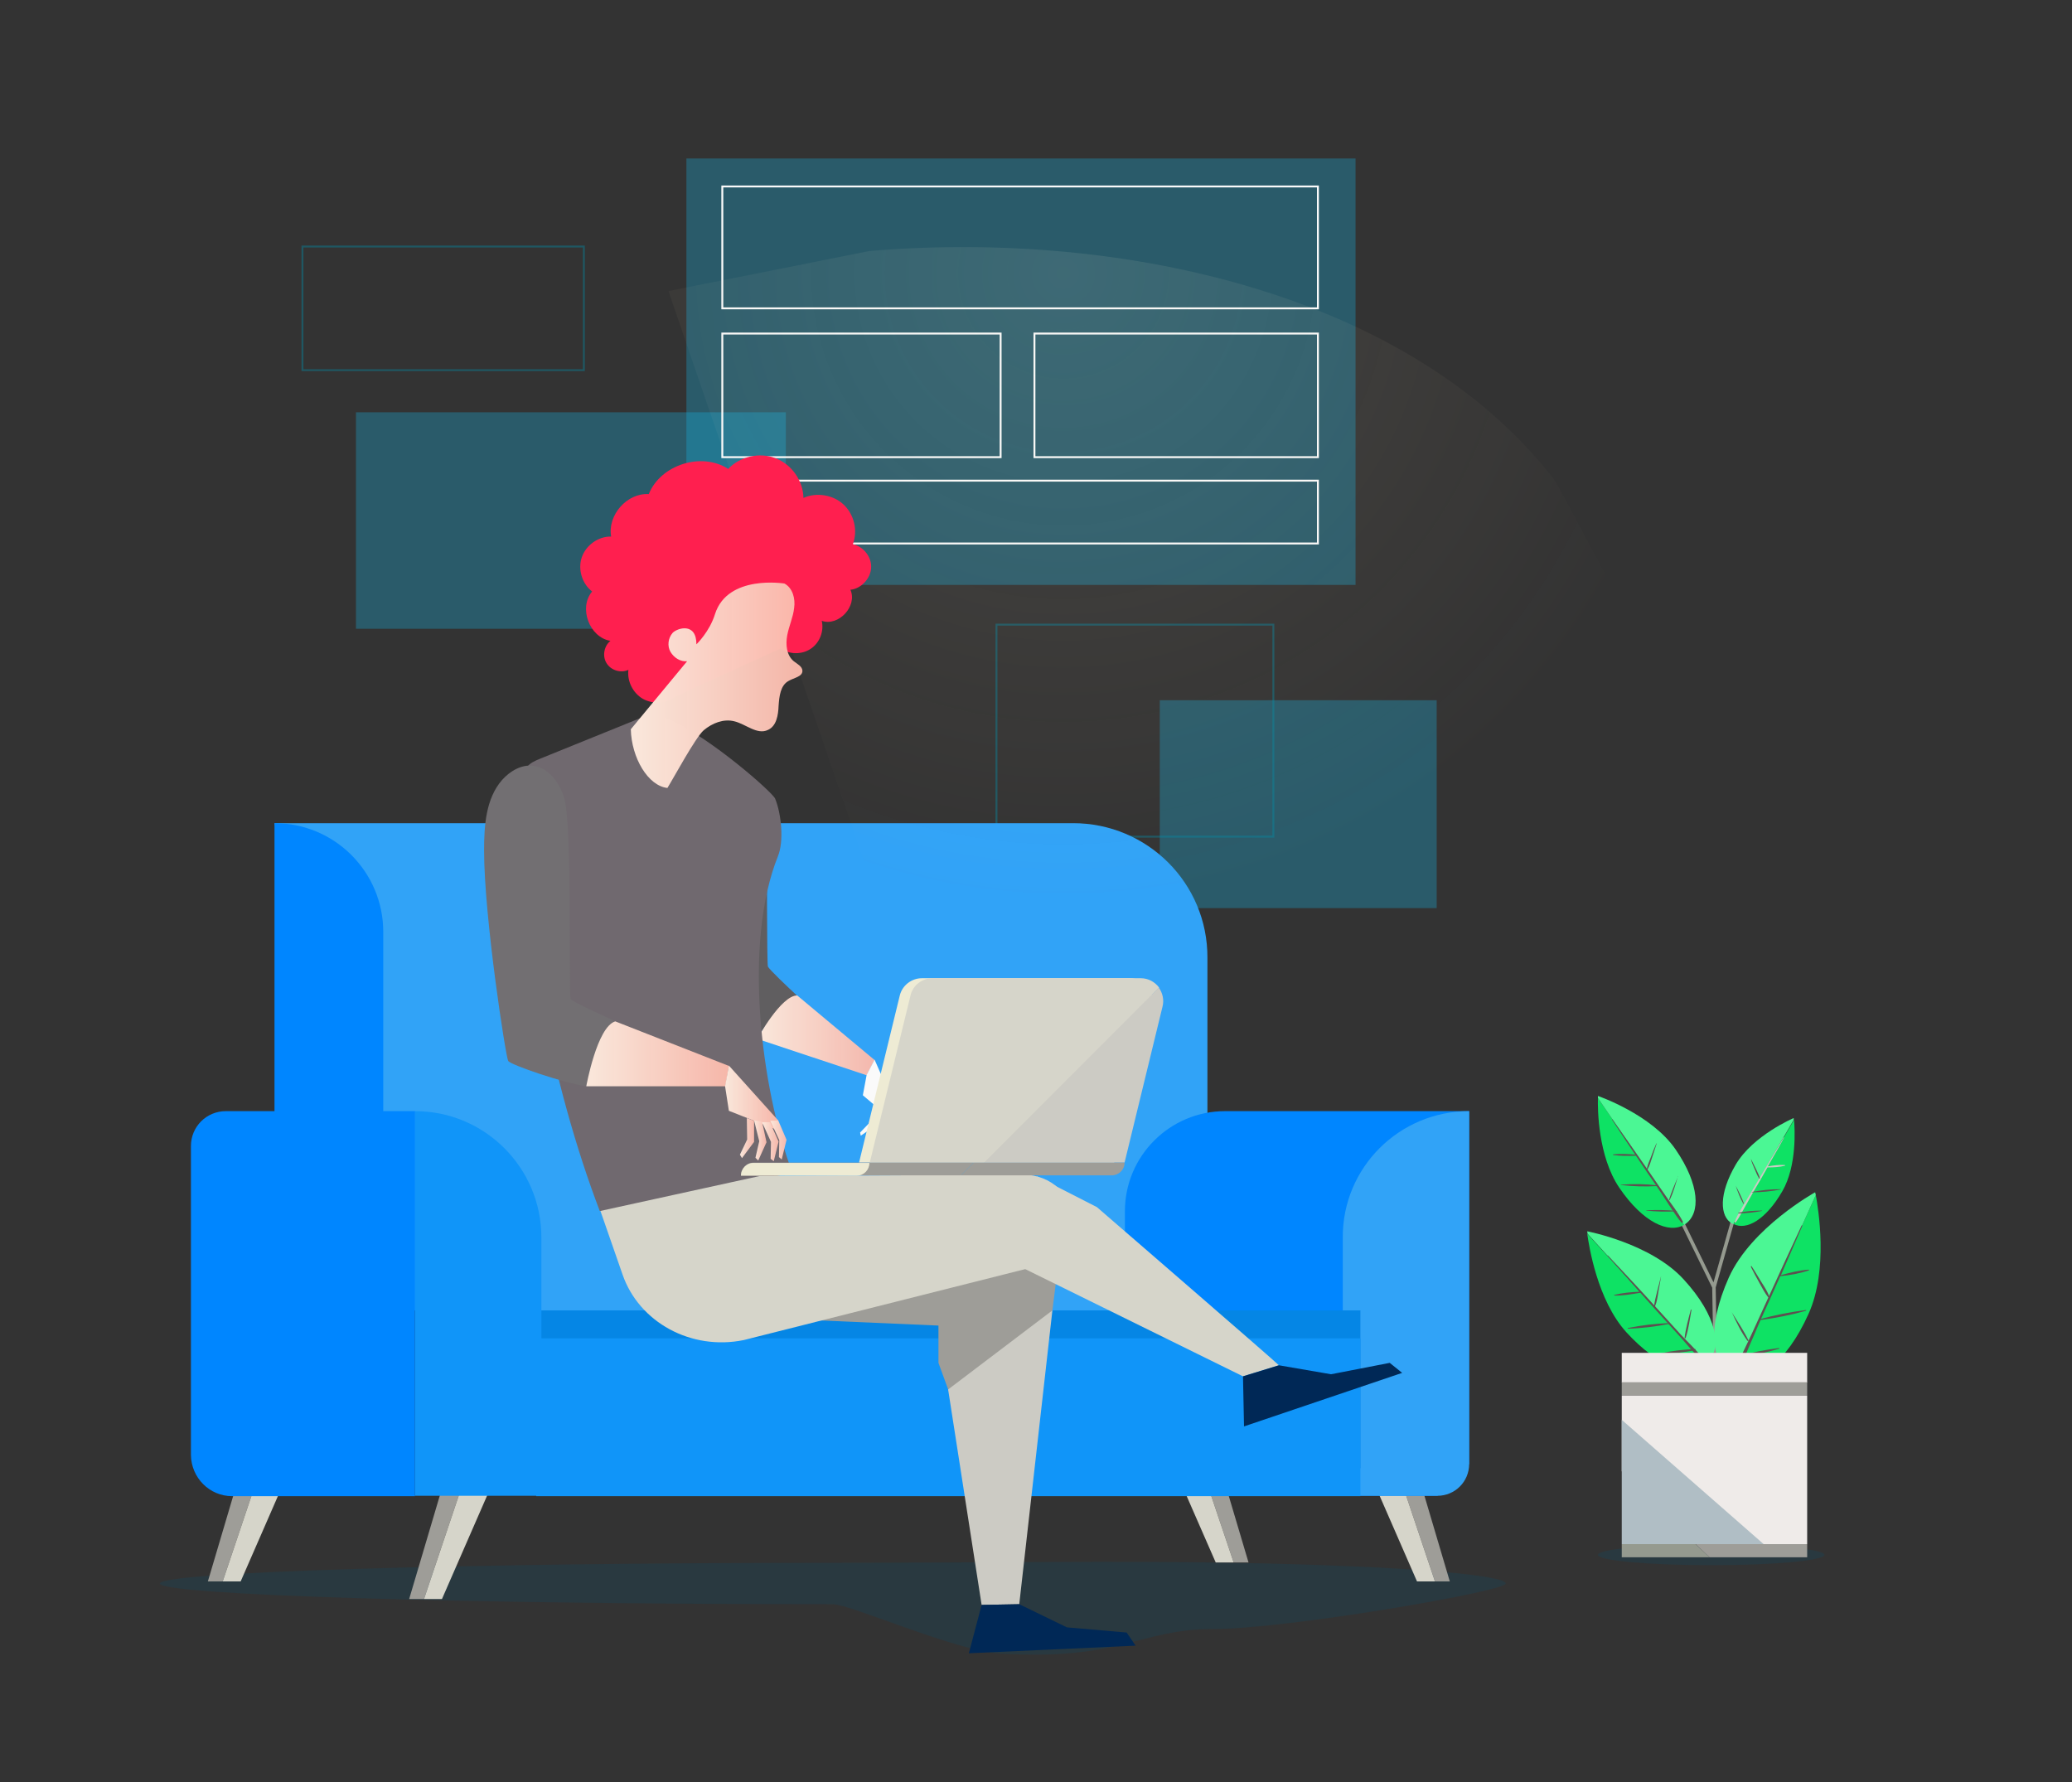 <svg version="1.1" id="Calque_1" xmlns="http://www.w3.org/2000/svg" x="0" y="0" viewBox="0 0 600.1 516.1" style="enable-background:new 0 0 600.1 516.1" xml:space="preserve"><rect x="0" y="0" width="600.1" height="516.1" fill="#333333" stroke="none"/><style>.st2{fill:#d9d9da}.st3{fill:#efeff0}.st4{opacity:.2;fill:#62afbd;enable-background:new}.st5{fill:#9e9d98}.st6{fill:none}.st10{fill:#d6d5ca}.st11{fill:#0080ce}.st12{fill:#0086ff}.st13{fill:#4baff9}.st14{fill:#fffce8}.st15{fill:#ff1f4f}.st16{fill:#31a3f7}.st17{fill:#0586e5}.st18{fill:#1095f9}.st21{fill:#605e60}.st23{fill:#434c5b}.st24{fill:#002856}.st25{fill:#70696f}.st31{fill:#726f72}.st32{opacity:5.000000e-02;fill:#b9c4d6;enable-background:new}.st34{display:inline;opacity:.56}.st35{fill:#fafafa}.st36{fill:#ff7a58}.st37{opacity:.3;fill:#15b8ea;enable-background:new}.st38,.st39{fill:none;stroke-width:.556;stroke-miterlimit:10}.st38{opacity:.4;stroke:#008da7;enable-background:new}.st39{stroke:#fafafa}.st40{opacity:.2;fill:#005077;enable-background:new}.st48{fill:#cccbc4}.st50{fill:#eeebd4}.st52{fill:none;stroke:#959a8f;stroke-width:1.015;stroke-linecap:round;stroke-miterlimit:10}.st53{fill:#0ee264}.st54{fill:#4bf794}.st55{fill:#5e5050}.st56{fill:#efebe9}</style><g id="Section5"><g style="opacity:.5"><g style="opacity:.77"><path class="st2" d="M1512-2371.9H1391.3V-2074.6h132.6v-297.3zM1091.8-2371.9v297.3h133.7v-297.3h-66.4zM1278.5-2371.9h-36.4v297.3h132.6v-297.3h-47.6z"/></g><path class="st3" d="M1225.3-2371.8h-66.2l-66.9 66.9v119.3l133.1-133.1zM1225.3-2270.1l-133.1 133.2v61.9h44.9l88.2-88.2zM1241.6-2371.8v36.8l36.9-36.8zM1374.7-2371.8h-47.6l-85.5 85.4v106.9l133.1-133.1zM1374.7-2234.5l-133.1 133.1v26.4h49.5l83.6-83.6zM1391-2371.8v42.9l42.9-42.9zM1524.1-2371.8H1512l-121 121v75.8l133.1-133.1zM1524.1-2150.4l-75.4 75.4h75.4zM1524.1-2247.6 1391-2114.5v39.5h25.3l107.8-107.8z"/></g><path class="st4" d="M1589.4-1937.1h-180.3c-2.8 0-5-2.2-5-5s2.2-5 5-5h180.3c2.8 0 5 2.2 5 5 0 2.7-2.2 5-5 5z"/><path class="st5" d="M1420.4-2014.9v53c0 12.2 8.2 22.1 18.2 22.1h112.1c10 0 18.2-9.9 18.2-22.1v-53c0-12.2-8.2-22.1-18.2-22.1h-112.1c-10 0-18.2 9.9-18.2 22.1z"/><path class="st6" d="M1463.4-1948.3h-26.8c-6.2 0-11.2-6.1-11.2-13.6v-22.7h34.1v22.7c0 5.1 1.5 9.8 3.9 13.6zM1459.5-1993.1h-34.1v-21.8c0-7.5 5-13.6 11.2-13.6h26.8c-2.4 3.7-3.9 8.4-3.9 13.6v21.8z"/><linearGradient id="SVGID_1_" gradientUnits="userSpaceOnUse" x1="1517.204" y1="-13856.515" x2="1464.816" y2="-13853.786" gradientTransform="matrix(1 0 0 -1 0 -15866)"><stop offset=".054" style="stop-color:#9e9d98"/><stop offset="1" style="stop-color:#7b7c7f"/></linearGradient><path d="M1535.3-2014.9v21.8h-75.8v-21.8c0-5.1 1.5-9.8 3.9-13.6h60.8c6.1 0 11.1 6.1 11.1 13.6z" style="fill:url(#SVGID_1_)"/><linearGradient id="SVGID_2_" gradientUnits="userSpaceOnUse" x1="1518.169" y1="-13900.535" x2="1465.8" y2="-13897.808" gradientTransform="matrix(1 0 0 -1 0 -15866)"><stop offset=".054" style="stop-color:#9e9d98"/><stop offset="1" style="stop-color:#7b7c7f"/></linearGradient><path d="M1535.3-1961.9c0 7.5-5 13.6-11.2 13.6h-60.8c-2.4-3.7-3.9-8.4-3.9-13.6v-22.7h75.8l.1 22.7z" style="fill:url(#SVGID_2_)"/><linearGradient id="SVGID_3_" gradientUnits="userSpaceOnUse" x1="1477.6" y1="-13877.6" x2="1568.8" y2="-13877.6" gradientTransform="matrix(1 0 0 -1 0 -15866)"><stop offset=".054" style="stop-color:#9e9d98"/><stop offset="1" style="stop-color:#cccbc4"/></linearGradient><path d="M1542.3-1961.9v-53c0-12.2-8.2-22.1-18.2-22.1h-46.5 73c10 0 18.2 9.9 18.2 22.1v53c0 12.2-8.2 22.1-18.2 22.1h-26.5c10.1-.1 18.2-9.9 18.2-22.1z" style="fill:url(#SVGID_3_)"/><path class="st10" d="M1436.6-2037h41.1c-5.8 0-11 3.4-14.3 8.5h-26.8c-6.2 0-11.2 6.1-11.2 13.6v21.8h34.1v8.5h-34.1v22.7c0 7.5 5 13.6 11.2 13.6h26.8c3.3 5.2 8.5 8.5 14.3 8.5h46.5-87.6c-10 0-18.2-9.9-18.2-22.1v-53c0-12.2 8.2-22.1 18.2-22.1z"/><path class="st10" d="M1463.4-1948.3h60.8c6.2 0 11.2-6.1 11.2-13.6v-22.7h-75.8v-8.5h75.8v-21.8c0-7.5-5-13.6-11.2-13.6h-60.8c3.3-5.2 8.5-8.5 14.3-8.5h46.5c10 0 18.2 9.9 18.2 22.1v53c0 12.2-8.1 22.1-18.1 22.1h-46.5c-5.9 0-11.1-3.4-14.4-8.5z"/><path class="st11" d="M1507.8-2009.3c2.4 0 4.5.8 6 2.2s2.5 3.2 2.5 5.3c0 4.2-3.8 7.5-8.5 7.5h-19.9l17-15h2.9z"/><path class="st12" d="M1450.8-2007.6v-1.7h54.1l-17 15.1h-37.1v-1.7h1.6v-11.7z"/><path class="st13" d="M1452.7-2007.6v11.7h-1.9v1.7h27.7c4.7 0 8.5-3.4 8.5-7.5 0-2.1-1-4-2.5-5.3-1.5-1.4-3.7-2.2-6-2.2h-27.7v1.7l1.9-.1z"/><path class="st14" d="M1452.4-2007.6v11.7h25.4c3.7 0 6.6-2.6 6.6-5.9 0-1.6-.7-3.1-1.9-4.1-1.2-1.1-2.9-1.7-4.7-1.7h-25.4z"/><path class="st15" d="M1475.7-2002.1h-3.7v4.2l1.8-1.6 1.9 1.6z"/><path class="st11" d="M1507.8-2024c2.4 0 4.5.8 6 2.2s2.5 3.2 2.5 5.3c0 4.2-3.8 7.5-8.5 7.5h-19.9l17-15h2.9z"/><path class="st12" d="M1450.8-2022.4v-1.6h54.1l-17 15h-37.1v-1.6h1.6v-11.8z"/><path class="st13" d="M1452.7-2022.4v11.7h-1.9v1.7h27.7c4.7 0 8.5-3.4 8.5-7.5 0-2.1-1-4-2.5-5.3-1.5-1.4-3.7-2.2-6-2.2h-27.7v1.7l1.9-.1z"/><path class="st14" d="M1452.4-2022.4v11.7h25.4c3.7 0 6.6-2.6 6.6-5.9 0-1.6-.7-3.1-1.9-4.1-1.2-1.1-2.9-1.7-4.7-1.7h-25.4z"/><path class="st15" d="M1467.1-2020.4h-3.7v4.2l1.8-1.6 1.9 1.6z"/><path class="st4" d="m846.7-1937.1 53.8 4.7 278.3-4.7-53.8-5.1z"/><path class="st5" d="m910.9-1967.1-10.4 34.9h4l11.7-34.9z"/><path class="st10" d="M924.5-1967.1h-8.3l-11.7 34.9h4.8z"/><path class="st5" d="m857.1-1971.7-10.4 34.8h4l11.7-34.8z"/><path class="st10" d="M870.7-1971.7h-8.3l-11.7 34.8h4.8z"/><path class="st5" d="m1114.5-1976.8 10.4 34.9h-4l-11.7-34.9z"/><path class="st10" d="M1100.9-1976.8h8.3l11.7 34.9h-4.8z"/><path class="st5" d="m1168.3-1971.7 10.4 34.8h-4l-11.7-34.8z"/><path class="st10" d="M1154.7-1971.7h8.3l11.7 34.8h-4.8z"/><path class="st16" d="M1078-2139.6H864.5l29.1 130.3H1114v-94.3c0-19.8-16.2-36-36-36z"/><path class="st12" d="M864.5-2139.6v130.3h29.1v-101.1c0-16.1-13-29.2-29.1-29.2zM1183.8-1968.2v-94.3h-65.3c-14.8 0-26.8 12-26.8 26.8v76h83.5l8.6-8.5z"/><path class="st16" d="M1183.8-2062.5v94.3c0 4.7-3.8 8.5-8.5 8.5H1150v-69c0-18.7 15.1-33.8 33.8-33.8z"/><path class="st17" d="M934.5-2009.3h214.3c3.3 0 6 2.7 6 6v36.2H934.5v-42.2z"/><path class="st18" d="M934.5-2001.9h220.3v42.1H934.5z"/><path class="st18" d="M902.1-2062.5c18.7 0 33.8 15.1 33.8 33.8v69h-33.8v-102.8z"/><path class="st12" d="M854.2-1959.7h48v-102.8h-49.8c-5.6 0-10.1 4.5-10.1 10.1v80.9c0 6.5 5.3 11.8 11.9 11.8z"/><linearGradient id="SVGID_4_" gradientUnits="userSpaceOnUse" x1="490.022" y1="-2319.967" x2="504.586" y2="-2319.967" gradientTransform="rotate(17.235 537.152 278.616)"><stop offset="0" style="stop-color:#fddedc"/><stop offset=".974" style="stop-color:#fdbcb8"/></linearGradient><path d="M1277.1-2218c1-.8-.4-2.3-1.4-1.5-1.7 1.4-3.1 3.1-4.1 5l-1-.4c.3-2.9 1.4-5.6 3.4-8 .8-1-.9-2.1-1.7-1.1-2 2.4-3.2 5.3-3.6 8.3l-.9-.3c0-3.5 1.2-6.7 3.5-9.5.8-1-.9-2.1-1.7-1.1-2.3 2.8-3.6 6.2-3.8 9.8l-1.2-.5c.1-2.7 1.1-5.2 2.9-7.4.8-1-.9-2.1-1.7-1.1-2.2 2.7-3.3 6-3.2 9.5l-2.8 10.6 5.9 2.1 5.4-3 .6-1.6c.1-.1.2-.3.2-.5v-.2l1.7-4.8c.8-1.7 2-3.1 3.5-4.3z" style="fill:url(#SVGID_4_)"/><path class="st17" d="m1259.7-2205.9-36.1 30.1-32.5-42.8c-4.2-5.4-12.3-5.7-17-.7-4 4.4-3.9 11.2.3 15.4l44.3 52.2c1.6 1.8 4.4 1.8 5.9-.1l41-52-5.9-2.1z"/><linearGradient id="SVGID_5_" gradientUnits="userSpaceOnUse" x1="78.951" y1="-2266.84" x2="93.225" y2="-2266.84" gradientTransform="matrix(-1 0 0 1 1524.83 28.6)"><stop offset="0" style="stop-color:#fddedc"/><stop offset=".974" style="stop-color:#fdbcb8"/></linearGradient><path d="M1431.7-2245c-.5-1.2 1.4-1.9 1.9-.7.9 2.1 1.3 4.2 1.4 6.3l1.1.1c1.1-2.8 1.3-5.6.7-8.7-.3-1.3 1.8-1.5 2-.2.6 3.1.4 6.2-.6 9l.9.1c1.6-3.1 2-6.5 1.3-10-.3-1.3 1.8-1.5 2-.2.7 3.6.3 7.2-1.2 10.4l1.3.1c1.2-2.5 1.5-5.1.9-7.9-.3-1.3 1.8-1.5 2-.2.7 3.4.2 6.9-1.6 9.9l-2.4 10.7-6.2-.8-3.4-5.2.2-1.6v-.7l.7-5.1c.2-1.8-.2-3.6-1-5.3z" style="fill:url(#SVGID_5_)"/><path class="st21" d="m1441.6-2226.2 18.1 43.4s51.4-27.4 51.5-27.5c9.3-6 18.9.8 19.6 8.6.7 7.9-70.4 36.6-76 38.9-2.2.9-4.7-.5-5.2-2.8l-14.2-61.4 6.2.8z"/><path d="M1462.9-2114.3h-244.1c-1.4 0-2.4-1.1-2.4-2.4v-135.7c0-1.4 1.1-2.4 2.4-2.4h244.1c1.4 0 2.4 1.1 2.4 2.4v135.7c0 1.3-1.1 2.4-2.4 2.4z" style="fill:#2d374c"/><path class="st23" d="M1224.7-2247.6h232.2v125.3h-232.2z"/><path class="st4" d="M1214.1-1922.6c-28.3-.5-56.5-.3-84.8.7-1.6-1.9-4.2-3.2-7.1-2.8-18.6 2.6-37.5 1-56.1 4-2.6.4-2.6 4.8 0 5.2 13.9 2.3 28 1.9 42 2.7.2 3.4 2.5 6.5 7.2 6.5 33-.6 65.9-2.3 98.8-5 7.1-.6 7.3-11.1 0-11.3z"/><path class="st21" d="m1190-2109.8-38.5-17-.1 2.6c-1 24.8 4.5 49.4 15.9 71.4l13.7 26.5-3 28 12.1 70.8c2.3 0 4.7-.1 7-.2l13.4-99.1-20.5-83z"/><path class="st24" d="m1189.9-1925.6 7.1-.2 8.9 4.3 11.1 1 1.7 2.4-31.1 1.5z"/><path class="st25" d="m1164.6-2105.9-28.9-30.5-4.1 8.8c-8.5 18.2-12.1 38.4-10.5 58.4l2.9 36.9-13.5 24.7-16.2 70c2.2.9 4.4 1.7 6.5 2.6l50.7-86.2 13.1-84.7z"/><path class="st24" d="m1093.4-1936 6.5 2.5 6.6 7.5 9.9 5.1.6 2.9-29.3-10.6z"/><path class="st12" d="M1175.6-2233.6c-6.6-.4-13.7 3-18.9 8.8-4.7 5.3-7.6 11.6-10.4 17.9-9.5 21.7-29.3 108.2-24.8 115.2h73c-5.7-48.9-3.9-75.3-1-100.5 1.1-10.2 1.6-22.8-3.8-32.1-3.6-6.2-8.7-9-14.1-9.3z"/><path class="st15" d="M1200.5-2264c3.2-3.5 5.5-7.8 6.6-12.5.9-3.8.8-8.1-1.7-11s-6.7-3.6-10.4-2.8c-3.7.8-7 2.9-10.1 4.9-2.4 1.5-4.8 3.1-7.2 4.6-1.4.9-2.9 1.9-3.9 3.3-.9 1.4-1.1 3.5 0 4.8-5.1 2-7.4 9.2-4.2 13.8 1.6 2.4 4.5 4.1 5.1 7 .8 3.7-2.4 7.5-1.1 11l26.9-23.1z"/><linearGradient id="SVGID_6_" gradientUnits="userSpaceOnUse" x1="843.173" y1="-2339.763" x2="879.55" y2="-2339.763" gradientTransform="rotate(7.607 324.918 164.137)"><stop offset="0" style="stop-color:#fddedc"/><stop offset=".974" style="stop-color:#fdbcb8"/></linearGradient><path d="M1198-2275.1c2.3.7 3.5 3.2 3.7 5.6.2 2.4-.4 4.7-.4 7.1 0 2.4.9 5 3 6.1 1 .5 2.4.9 2.7 2 .3 1.5-1.8 2.2-2.9 3.2-1.8 1.5-1.6 4.3-1.2 6.7.4 2.3.5 5.2-1.4 6.6-2.4 1.8-5.8-.3-8.8-.5-2.8-.1-5.4 1.5-7.2 3.7-1.7 2.2-5.2 13.6-6.1 16.2-4.9.5-10.5-5.6-12.1-12.8l10.5-19.8c-1.6.5-3.5-.2-4.6-1.5s-1.3-3.3-.4-4.8 5.4-3.9 6.5 1.6c0 0 2.7-3.8 3.1-8.5 1-10.4 15.6-10.9 15.6-10.9z" style="fill:url(#SVGID_6_)"/><linearGradient id="SVGID_7_" gradientUnits="userSpaceOnUse" x1="3025.657" y1="1133.981" x2="3043.848" y2="1133.981" gradientTransform="scale(-1) rotate(87.524 353.584 -604.536)"><stop offset="0" style="stop-color:#fddedc"/><stop offset=".974" style="stop-color:#fdbcb8"/></linearGradient><path d="m1256.7-2157.9-1.7 6.4 3.7 5.4 1.7.4c.1.1.3.1.5.2h.2l5.2 1.4c1.8.8 3.4 2 4.8 3.4 1 1 2.4-.6 1.5-1.6-1.7-1.7-3.5-3-5.6-3.9l.3-1.1c3.1 0 6 1 8.7 2.8 1.2.8 2.1-1.1 1-1.9-2.8-1.9-5.8-2.9-9.1-3l.3-.9c3.7-.3 7.2.6 10.3 2.7 1.2.8 2.1-1.1 1-1.9-3.2-2.2-6.9-3.2-10.6-3.1l.4-1.4c2.9-.1 5.6.7 8.1 2.3 1.2.8 2.1-1.1 1-1.9-3.1-2.1-6.6-2.9-10.3-2.5l-11.4-1.8z" style="fill:url(#SVGID_7_)"/><path d="m1256.7-2157.9-54.5-6.8-30-48.2c-3.9-6.1-12.4-7.2-17.8-2.4-4.7 4.2-5.2 11.4-1.2 16.2l39.6 49.9c1.5 2.1 62.7-1.5 62.7-1.5l1.2-7.2z" style="fill:#1c9af9"/><path class="st4" d="M1569.9-1925.8c-28.9-.5-43.7-6.5-72.7-3.5-.6-.8-1.4-1.2-2.3-1.1-17.4 1.7-34.7 3.2-52 5.7-2.9.4-3 7.2 0 7.3 14.2.4 28.4.2 42.6-.1.7 2 2 3.5 3.8 3.6 31.6.5 63.6-1.8 95.1-5.6 5.1-.7-9.2-6.2-14.5-6.3z"/><path class="st15" d="M1551.6-2223.2c-.9 5.5 5.1 9.8 5.8 15.3.5 4.6-3.1 8.9-7.5 10.4s-9.2.8-13.6-.5-8.7-3.2-13.3-4c-4-.7-8.2-.7-12.1-1.8-5.6-1.6-10.3-5.8-12.6-11.1-2.3-5.3-2.2-11.6.4-16.8-4-4.6-7.4-9.9-8.9-15.8-1.6-5.9-1.2-12.5 1.9-17.8s9.1-9 15.2-8.5c3-8.1 12-13.2 20.6-12.4s16.2 6.9 19.7 14.7c3.5 7.9 3.2 17.2-.1 25.1 3.5.2 6.8 2.3 8.5 5.3s1.9 6.9.4 10c-1.5 2.7-3.9 4.9-4.4 7.9z"/><path class="st17" d="m1494.4-2023.9 27.5-88.5 22-8.4 8 36.7-.9-.9-37.3 58.2 4.7 22.9-3.2 69.5h-6.4l-14.4-89.5z"/><path class="st24" d="M1515.2-1932.7h-6.3l-8 4.1-10.1 1.1-1.5 2.2 28.3.7z"/><path class="st12" d="m1553.6-2074.6-60.6 24 64.3 57.1-5.7 5.2-86.3-58.6 60.9-62.8 45.2-19 3 16.3c3 16-5.8 31.8-20.8 37.8z"/><path class="st24" d="m1558.3-1991.6-4.4 4.7-2.4 8.6-6 8.1.6 2.7 19.7-20.3z"/><linearGradient id="SVGID_8_" gradientUnits="userSpaceOnUse" x1="-705.318" y1="-1945.632" x2="-671.084" y2="-1945.632" gradientTransform="scale(-1 1) rotate(16.942 -111.992 -4867.096)"><stop offset="0" style="stop-color:#fddedc"/><stop offset=".974" style="stop-color:#fdbcb8"/></linearGradient><path d="M1509.3-2269c-2.3.2-4 2.5-4.6 4.7-.6 2.3-.5 4.7-1 6.9-.5 2.3-1.8 4.7-4 5.3-1.1.3-2.5.4-2.9 1.4-.6 1.4 1.3 2.4 2.2 3.6 1.4 1.8.7 4.5-.1 6.7-.8 2.2-1.4 4.9.1 6.6 2 2.2 10.9-1.1 13.8-.7 0 0 6.1 18.8 6.6 21.5 4.7 1.4 6.4-.1 9.2-6.7l-4.3-22.3c1.5.8 3.4.5 4.7-.6 1.3-1 1.9-3 1.3-4.6s-4.5-4.8-6.6.3c0 0-1.9-4.1-1.4-8.8 1-10.1-13-13.3-13-13.3z" style="fill:url(#SVGID_8_)"/><path class="st25" d="M1509.2-2177.5c1 2.5 1.1 4.9 1.6 8.3 1.3 10.1 2.5 20.3 3.8 30.4.7 5.7 1.8 27.8 5.5 32.2 5.3 6.3 53.2-10.9 54.3-14.2 1-3-3.8-10.8-5.8-13.2-8.5-10.6-22.7-16.7-27.5-29.4-2.6-6.9 1.2-38.7 3-45.9 2.8-10.7-7.6-16.5-12.1-16.2-10.7.8-20.6 8.3-25.8 17.4-2.6 4.7-4.2 10.1-3.8 15.5.3 4.2 2.4 8.2 4.8 11.6.9 1.3 1.6 2.4 2 3.5z"/><linearGradient id="SVGID_9_" gradientUnits="userSpaceOnUse" x1="3056.031" y1="-385.346" x2="3073.257" y2="-385.346" gradientTransform="matrix(-.006 -1 -1 .006 1060.782 918.3)"><stop offset="0" style="stop-color:#fddedc"/><stop offset=".974" style="stop-color:#fdbcb8"/></linearGradient><path d="m1438.9-2157.2 1.9 6-3.2 5.3-1.6.5c-.1.1-.3.1-.5.2h-.2l-4.9 1.5c-1.6.9-3.1 2-4.4 3.5-.9 1-2.3-.5-1.5-1.4 1.5-1.7 3.2-3 5.1-3.9l-.4-1c-3 .2-5.7 1.2-8.1 3.1-1.1.8-2.1-1-1-1.8 2.5-1.9 5.4-3 8.4-3.3l-.3-.9c-3.5-.1-6.8.9-9.6 3.1-1.1.8-2.1-1-1-1.8 2.9-2.2 6.3-3.3 9.9-3.4l-.5-1.3c-2.8 0-5.3.9-7.5 2.6-1.1.8-2.1-1-1-1.8 2.8-2.1 6.2-3.1 9.6-2.8l10.8-2.4z" style="fill:url(#SVGID_9_)"/><path class="st31" d="m1438.9-2157.2 51.2-9 26.1-47c3.4-6 11.4-7.4 16.7-3.1 4.6 3.8 5.4 10.5 1.9 15.3l-35.2 49c-1.3 2-59.3 1.5-59.3 1.5l-1.4-6.7z"/><circle class="st23" cx="1332.5" cy="-2250.9" r="1.6"/><path class="st32" d="m1322.7-2122.3 134.2-107.7v50.5l-75.6 57.2zM1420.4-2122.3l36.5-26.2v26.2z"/></g><path class="st37" d="M103.1 119.4h124.5v62.7H103.1z"/><path class="st37" d="M198.8 45.9h193.8v123.5H198.8zM335.9 202.8h80.2V263h-80.2z"/><path class="st38" d="M87.6 71.4h81.5v35.8H87.6zM288.6 180.9h80.2v61.4h-80.2z"/><path class="st39" d="M209.2 54h172.5v35.3H209.2zM209.2 96.6h80.6v35.8h-80.6zM299.6 96.6h82.1v35.8h-82.1zM209.2 139.2h172.5v18.2H209.2z"/><path class="st40" d="M436.1 458.6c0 2.3-63.7 13.2-84.9 13.2s-26.5 9.2-61.5 7.1c-13-.8-43.4-14.3-48.5-14.3-107.6 0-194.9-2.7-194.9-6s87.3-6 194.9-6c38.8 0 85.7-.6 116.1 0 53.9 1 78.8 3.8 78.8 6z"/><path class="st5" d="m129.7 425.3-11.2 37.8h4.3l12.7-37.8z"/><path class="st10" d="M144.5 425.3h-9l-12.7 37.8h5.2z"/><path class="st5" d="M71.4 420.2 60.2 458h4.3l12.7-37.8z"/><path class="st10" d="M86.2 420.2h-9L64.5 458h5.2z"/><path class="st5" d="m350.4 414.8 11.2 37.7h-4.3l-12.7-37.7z"/><path class="st10" d="M335.6 414.8h9l12.7 37.7h-5.2z"/><path class="st5" d="m408.7 420.2 11.2 37.8h-4.3l-12.7-37.8z"/><path class="st10" d="M393.9 420.2h9l12.7 37.8h-5.2z"/><path class="st16" d="M310.8 238.4H79.5L111 379.5h238.7V277.4c.1-21.6-17.4-39-38.9-39z"/><path class="st12" d="M79.5 238.4v141.2H111V269.9c0-17.4-14.1-31.5-31.5-31.5zM425.5 424V321.8h-70.7c-16 0-29 13-29 29v82.4h90.5l9.2-9.2z"/><path class="st16" d="M425.5 321.8V424c0 5.1-4.1 9.2-9.2 9.2h-27.4v-74.8c-.1-20.2 16.3-36.6 36.6-36.6z"/><path class="st17" d="M155.3 379.5H394v45.7H155.3z"/><path class="st18" d="M155.3 387.6H394v45.7H155.3z"/><path class="st18" d="M120.2 321.8c20.2 0 36.6 16.4 36.6 36.6v74.8h-36.6V321.8z"/><path class="st12" d="M67.2 433.3h53V321.8H65.4c-5.6 0-10.1 4.5-10.1 10.1v89.5c.1 6.6 5.4 11.9 11.9 11.9z"/><path class="st21" d="M219.3 300.8c2.9-4.9 6.8-9.2 11.5-12.5-2.3-2.1-8.1-7.6-8.4-8.4-.3-.9-.3-32.2-.2-38.8.1-3.8-1.2-8-4.5-9.6-2.6-1.3-5.7-.6-8.2.8-5.1 3-7.5 9-9.4 14.6-5.1 15.2 3.2 41.3 3.5 42.2.4 1.3 11 9.4 15.7 11.7z"/><linearGradient id="SVGID_10_" gradientUnits="userSpaceOnUse" x1="219.325" y1="16655.25" x2="253.302" y2="16655.25" gradientTransform="translate(0 -16355.4)"><stop offset="0" style="stop-color:#fae8dc"/><stop offset="1" style="stop-color:#fab9ab;stop-opacity:.97"/></linearGradient><path d="m230.9 288.3 22.4 18.7-2.3 4.4-31.6-10.5c-.1-.1 6.9-12.7 11.5-12.6z" style="fill:url(#SVGID_10_)"/><path class="st35" d="m253.3 306.9 7.1 16.2-1.4 1.8-9.1-7.7 1.1-5.9z"/><path class="st35" d="m254.9 321.4-1.6 4.8-4 2.7-.2-.9 2.8-2.9 1.6-4.9zM256.6 322.1l-.5 5.1-3.3 3.5-.4-.8 2.1-3.5.5-5.1zM258.4 322.9l.5 5-2.6 4.1-.5-.7 1.3-3.9-.5-5.1z"/><path class="st35" d="m260.4 323.1.5 5.1-2.6 4-.6-.7 1.4-3.8-.5-5.1z"/><path class="st25" d="M189 207.2c-1.8 0-3.4.7-5.1 1.4-9.1 3.7-18.3 7.4-27.4 11.1-1.5.6-3.1 1.3-4 2.6-.8 1.2-.9 2.8-1 4.2-1.7 38.7 8.4 88 22.2 124.2 18.5.3 37.1-7.5 55.8-11-9.3-25.1-14.2-66.8-4.2-91.7 1.8-4.4 1-12.3-.8-16.7-.8-1.9-18.8-17.7-30.1-22.6-1.7-.8-3.5-1.5-5.4-1.5z"/><path class="st31" d="M169.8 314.6c1.4-6.8 4.3-13.2 8.4-18.8-3.4-1.6-12.2-5.6-12.9-6.4-.7-.9.5-50.6-1.9-58.3-1.3-4.3-4.4-8.7-8.9-9.3-3.4-.5-6.8 1.5-9.1 4.1-4.7 5.4-5.2 13.2-5.2 20.4 0 19.3 6.3 60 7 61 1 1.2 16.2 6.4 22.6 7.3z"/><linearGradient id="SVGID_11_" gradientUnits="userSpaceOnUse" x1="169.8" y1="16660.6" x2="211.1" y2="16660.6" gradientTransform="translate(0 -16355.4)"><stop offset="0" style="stop-color:#fae8dc"/><stop offset="1" style="stop-color:#fab9ab;stop-opacity:.97"/></linearGradient><path d="m178.2 295.8 32.9 12.9-1 5.9h-40.3s3.1-17.2 8.4-18.8z" style="fill:url(#SVGID_11_)"/><linearGradient id="SVGID_12_" gradientUnits="userSpaceOnUse" x1="210.045" y1="16673.201" x2="225.371" y2="16673.201" gradientTransform="translate(0 -16355.4)"><stop offset="0" style="stop-color:#fae8dc"/><stop offset="1" style="stop-color:#fab9ab;stop-opacity:.97"/></linearGradient><path style="fill:url(#SVGID_12_)" d="m211.1 308.6 14.3 15.9-.9 2.5-13.4-5.3-1.1-7.1z"/><linearGradient id="SVGID_13_" gradientUnits="userSpaceOnUse" x1="214.339" y1="16685" x2="218.439" y2="16685" gradientTransform="translate(0 -16355.4)"><stop offset="0" style="stop-color:#fae8dc"/><stop offset="1" style="stop-color:#fab9ab;stop-opacity:.97"/></linearGradient><path style="fill:url(#SVGID_13_)" d="M218.4 324.6v6.1l-3.5 4.7-.6-1 2.1-4.4-.1-6.2z"/><linearGradient id="SVGID_14_" gradientUnits="userSpaceOnUse" x1="218.44" y1="16685.701" x2="222.028" y2="16685.701" gradientTransform="translate(0 -16355.4)"><stop offset="0" style="stop-color:#fae8dc"/><stop offset="1" style="stop-color:#fab9ab;stop-opacity:.97"/></linearGradient><path style="fill:url(#SVGID_14_)" d="m220.7 324.8 1.3 6-2.4 5.3-.8-.8 1.1-4.8-1.5-6z"/><linearGradient id="SVGID_15_" gradientUnits="userSpaceOnUse" x1="220.735" y1="16686.051" x2="225.467" y2="16686.051" gradientTransform="translate(0 -16355.4)"><stop offset="0" style="stop-color:#fae8dc"/><stop offset="1" style="stop-color:#fab9ab;stop-opacity:.97"/></linearGradient><path style="fill:url(#SVGID_15_)" d="m223 325 2.5 5.6-1.4 5.7-.9-.7.1-4.9-2.6-5.7z"/><linearGradient id="SVGID_16_" gradientUnits="userSpaceOnUse" x1="223.1" y1="16685.551" x2="227.832" y2="16685.551" gradientTransform="translate(0 -16355.4)"><stop offset="0" style="stop-color:#fae8dc"/><stop offset="1" style="stop-color:#fab9ab;stop-opacity:.97"/></linearGradient><path style="fill:url(#SVGID_16_)" d="m225.4 324.5 2.4 5.6-1.4 5.7-.8-.7.1-4.9-2.6-5.6z"/><path class="st35" d="m254.9 321.1-.8 6.7h1.2l1.7-4.3z"/><path class="st5" d="m306.7 364.4-18-8.3-83.8 24.9 66.9 2.9v10.8l8 21.9 25-37.1z"/><path class="st48" d="m295.2 464.6 9.6-85.1-30.2 22.9 9.7 62.4z"/><path class="st10" d="M370.4 395.4c-.2-.4-52.7-45.8-52.7-45.8l-17.4-8.9-5.3 25.9 65 32 10.4-3.2z"/><path class="st10" d="m173.9 350.7 6.4 18.4c4.8 13.9 19.9 22.1 35.1 19l84.1-21.2c6.6-1.3 11.3-6.9 11.3-13.2 0-7.5-6.4-13.5-14.4-13.5l-76.4.4-46.1 10.1z"/><radialGradient id="SVGID_17_" cx="307.987" cy="16434.613" r="183.151" gradientTransform="translate(0 -16355.4)" gradientUnits="userSpaceOnUse"><stop offset=".011" style="stop-color:#eeebd4"/><stop offset="1" style="stop-color:#ffd8ad;stop-opacity:0"/></radialGradient><path d="M335.6 286 494 220.4l-43.5-81c-40.9-53.5-124-73-198.7-66.7l-58.2 11.6 70 204.1 72-2.4z" style="opacity:.1;fill:url(#SVGID_17_);enable-background:new"/><path class="st50" d="M248.8 336.7h73.9l11-45.2c1-4.2-2.1-8.2-6.4-8.2H267c-3 0-5.7 2.1-6.4 5l-11.8 48.4z"/><path class="st10" d="m251.9 336.7 11.8-48.4c.7-3 3.4-5 6.4-5h60.3c2.2 0 4.1 1.1 5.3 2.7l-50.8 50.7h-33z"/><path class="st48" d="M335.6 286c1.1 1.5 1.6 3.5 1.1 5.5l-11 45.2h-40.8l50.7-50.7z"/><path class="st5" d="M218.3 336.7H282l-3.7 3.7h-63.7c0-2 1.7-3.7 3.7-3.7z"/><path class="st5" d="M325.7 336.7c0 2.1-1.7 3.7-3.7 3.7h-43.7l3.7-3.7h43.7z"/><path class="st50" d="M214.6 340.5h33.5c2.1 0 3.7-1.7 3.7-3.7h-33.5c-2-.1-3.7 1.6-3.7 3.7z"/><path class="st15" d="M226.1 187.8c2.5 1.8 6.2 1.8 8.7.1 2.6-1.7 3.9-5.1 3.2-8.1 4.9 1.7 10.4-4.3 8.3-9 3.1-.3 5.8-3.2 6-6.3.2-3.2-2.2-6.2-5.3-6.9 1.5-3.9.4-8.6-2.7-11.5-3-2.8-7.8-3.6-11.6-1.9-.1-5-3.4-9.7-8.1-11.5-4.6-1.8-10.3-.5-13.7 3.1-7.7-5-19.6-1.2-23 7.3-6.3-.4-12 6.1-10.9 12.3-3.7-.1-7.3 2.5-8.5 6-1.2 3.5.1 7.7 3 9.9-4 4.7-.8 13.3 5.3 14.3-1.9 1.5-2.4 4.5-1.1 6.5 1.3 2.1 4.2 2.9 6.3 1.9-.4 3.3 1.3 6.7 4.2 8.4 2.9 1.6 6.7 1.4 9.3-.6l30.6-14z"/><linearGradient id="SVGID_18_" gradientUnits="userSpaceOnUse" x1="182.905" y1="16553.863" x2="232.479" y2="16553.863" gradientTransform="translate(0 -16355.4)"><stop offset="0" style="stop-color:#fae8dc"/><stop offset="1" style="stop-color:#fab9ab;stop-opacity:.97"/></linearGradient><path d="M227.2 169c2.4 1.3 3.2 4.4 2.8 7.1-.3 2.7-1.5 5.2-2 7.9s-.2 5.8 1.9 7.5c1 .8 2.5 1.5 2.5 2.8 0 1.7-2.5 2-4 2.9-2.4 1.3-2.7 4.5-2.9 7.2-.1 2.7-.6 5.9-3.1 7-3.1 1.5-6.4-1.7-9.7-2.5-3.1-.8-6.4.5-8.9 2.6-2.4 2.1-8.8 14-10.5 16.7-5.6-.6-10.4-8.7-10.6-17l16.3-19.7c-1.9.2-3.8-1-4.8-2.7s-.7-4 .6-5.5c1.3-1.4 6.9-3.2 6.9 3.3 0 0 3.8-3.6 5.4-8.8 3.7-11.5 20.1-8.8 20.1-8.8z" style="fill:url(#SVGID_18_)"/><path class="st24" d="m284.3 464.8 10.9-.2 13.8 6.7 17.3 1.5 2.6 3.8-48.3 2.2zM360 398.6l10.4-3.2 15.1 2.6 17-3.3 3.6 2.9-45.8 15.5z"/><ellipse class="st40" cx="495.6" cy="450.3" rx="32.8" ry="3"/><path class="st52" d="m502.7 350.5-6.3 22.3.4 22.9M485.6 350.7l10.8 22.1"/><path class="st53" d="M469 344c6.8 10 14.3 13.4 18.8 10.7l-25-36.7c-.1 3.1 0 16.9 6.2 26z"/><path class="st54" d="M462.8 317.4v.6l25 36.7c.1-.1.2-.1.3-.2 4.5-3.1 4.2-11.4-2.8-21.6s-22.5-15.5-22.5-15.5z"/><path class="st55" d="M482.4 346.3c-1.7-2.5-3.4-4.9-5.1-7.4-3.4-4.9-6.8-9.8-10.3-14.7 0-.1-.2 0-.1.1 2.2 3.4 4.4 6.7 6.7 10.1-2-.2-4.2-.3-6.3-.1-.1 0-.2.2-.1.2 2 .3 4.4.3 6.6.2 1 1.5 2 3 3.1 4.6 1.7 2.5 3.4 4.9 5 7.4 1.7 2.5 3.2 5.1 5.1 7.4.1.2.5-.1.4-.3-1.4-2.7-3.3-5-5-7.5z"/><path class="st55" d="M480.1 343.3c-3.4-.4-7-.5-10.6-.2-.1 0-.1.1 0 .1 3.4.4 7 .5 10.5.3.2 0 .2-.1.1-.2zM479.7 331.2c-.6 1.3-1.1 2.6-1.6 4-.5 1.2-1 2.4-1.2 3.6 0 .1.1.1.2 0 .7-1.2 1-2.4 1.4-3.6.4-1.3.9-2.6 1.3-4 .1-.1 0-.1-.1 0zM486 340.7c-.9 2.3-2 4.6-2.6 6.8 0 .1.2.1.2 0 1.1-2.3 1.7-4.6 2.4-6.9.1.1 0 .1 0 .1zM485.6 350.7c-2.7-.3-5.8-.3-8.7-.2-.1 0-.1.1-.1.1 2.8.3 5.7.4 8.7.2.2.1.3-.1.1-.1z"/><path class="st53" d="M471 385.8c9.4 10.3 18.3 13 23 9.2l-34.3-37.7c.5 3.5 2.9 19.2 11.3 28.5z"/><path class="st54" d="M459.7 356.6s0 .3.1.7l34.3 37.7.3-.3c4.6-4.2 2.9-13.6-6.7-24.1-9.5-10.5-28-14-28-14z"/><path class="st55" d="M486.6 386.3c-2.3-2.5-4.6-5.1-6.9-7.6-4.6-5.1-9.3-10.1-14-15.1-.1-.1-.2.1-.1.1 3.1 3.5 6.1 6.9 9.2 10.4-2.3.1-4.8.3-7.2.9-.1 0-.2.2 0 .2 2.3.1 5-.4 7.5-.8 1.4 1.6 2.8 3.1 4.2 4.7 2.3 2.5 4.6 5.1 6.9 7.6 2.3 2.5 4.4 5.3 7 7.6.2.2.5-.2.4-.4-2.1-2.8-4.7-5.1-7-7.6z"/><path class="st55" d="M483.5 383.2c-3.9.1-8 .6-12 1.4-.1 0-.1.2 0 .2 3.9-.1 8-.6 12-1.4.1 0 .2-.2 0-.2zM481.1 369.5c-.4 1.6-.8 3.2-1.2 4.7-.3 1.4-.8 2.9-.8 4.2 0 .1.2.1.2 0 .6-1.4.8-2.9 1-4.3.3-1.6.6-3.1.8-4.6.2-.1.1-.1 0 0zM489.7 379.3c-.7 2.7-1.5 5.5-1.8 8.2 0 .2.2.1.3 0 .9-2.7 1.2-5.5 1.7-8.2 0-.1-.1 0-.2 0zM491 390.7c-3.2.1-6.6.5-9.9 1.2-.1 0-.1.2 0 .2 3.2-.1 6.6-.4 9.9-1.1.1-.1.1-.3 0-.3z"/><path class="st53" d="M523.8 380.5c-6.4 14.3-15.1 20.3-21.4 17.8l23.5-52.2c.7 3.9 3.7 21.5-2.1 34.4z"/><path class="st54" d="M525.7 345.3s.1.3.2.8l-23.5 52.2c-.1-.1-.3-.1-.4-.2-6.4-2.9-7.8-13.5-1.3-28.1 6.5-14.5 25-24.7 25-24.7z"/><path class="st55" d="m507.3 386.4 4.8-10.5c3.2-7 6.4-14 9.7-21 0-.1.2 0 .2.1-2.1 4.8-4.1 9.6-6.2 14.3 2.5-.7 5.2-1.4 8-1.6.1 0 .3.2.1.2-2.5.9-5.5 1.4-8.3 1.7-1 2.2-1.9 4.3-2.9 6.5-1.6 3.5-3.2 7-4.7 10.6-1.6 3.5-2.9 7.2-4.8 10.5-.1.2-.6 0-.5-.2 1.1-3.7 3-7.1 4.6-10.6z"/><path class="st55" d="M509.6 382.1c4.2-1.2 8.8-2.1 13.4-2.7.1 0 .2.1.1.2-4.2 1.2-8.7 2.1-13.3 2.7-.3.1-.4-.1-.2-.2zM507.3 366.7c1 1.5 1.9 3.1 2.9 4.7.9 1.4 1.8 2.8 2.3 4.3 0 .1-.2.2-.3.1-1.1-1.3-1.8-2.8-2.6-4.2-.9-1.6-1.7-3.1-2.5-4.7 0-.3.2-.3.2-.2zM501.6 380.1c1.7 2.7 3.5 5.4 4.8 8.1.1.2-.2.2-.3.1-1.9-2.6-3.2-5.4-4.5-8.2-.2 0-.1-.1 0 0zM504.2 392.6c3.4-1 7.2-1.7 11-2.2.1 0 .2.1.1.2-3.4 1-7.2 1.9-10.9 2.3-.2 0-.4-.2-.2-.3z"/><path class="st53" d="M516.2 345c-4.8 8.3-10.4 11.4-14.1 9.5l17.5-30.2c.2 2.4.9 13.3-3.4 20.7z"/><path class="st54" d="M519.5 323.8v.5L502 354.5c-.1 0-.2-.1-.3-.1-3.7-2.1-3.9-8.7 1-17.1 5-8.5 16.8-13.5 16.8-13.5z"/><path class="st48" d="M505.8 347.6c1.2-2 2.4-4.1 3.6-6.1 2.4-4.1 4.8-8.1 7.2-12.1 0 0 .1 0 .1.1-1.5 2.8-3.1 5.5-4.7 8.3 1.6-.3 3.3-.5 4.9-.4.1 0 .1.1.1.2-1.6.4-3.4.5-5.1.5-.7 1.2-1.4 2.5-2.1 3.7-1.2 2-2.4 4.1-3.5 6.1-1.2 2-2.2 4.2-3.6 6.1-.1.1-.4 0-.3-.2.9-2.2 2.2-4.2 3.4-6.2z"/><path class="st55" d="M507.4 345.2c2.6-.5 5.4-.8 8.3-.8.1 0 .1.1 0 .1-2.6.5-5.4.8-8.3.8 0 0-.1-.1 0-.1zM507.1 335.6l1.5 3c.4.9.9 1.8 1.1 2.7 0 .1-.1.1-.2 0-.6-.9-.9-1.8-1.3-2.7-.4-.9-.9-2-1.1-3-.2 0-.1 0 0 0zM502.7 343.4c.9 1.7 1.8 3.5 2.4 5.2 0 .1-.1.1-.2 0-.9-1.6-1.6-3.4-2.2-5.2-.1 0 0 0 0 0zM503.5 351.2c2.1-.4 4.5-.6 6.8-.6.1 0 .1.1 0 .1-2.1.4-4.5.7-6.8.7 0 0-.1-.2 0-.2z"/><path class="st56" d="M469.7 391.8h53.7v8.6h-53.7z"/><path class="st5" d="M469.7 400.3h53.7v3.7h-53.7z"/><path class="st56" d="M523.4 447.2v-43.1h-53.7v22l22.9 21.1z"/><path style="fill:#b0bec5" d="m510.8 447.2-41.1-36v36z"/><path style="fill:#959a8f" d="M469.7 447.2v3.8h25.4l-4-3.8z"/><path class="st5" d="M523.4 447.2h-32.3l4 3.8h28.3z"/></svg>